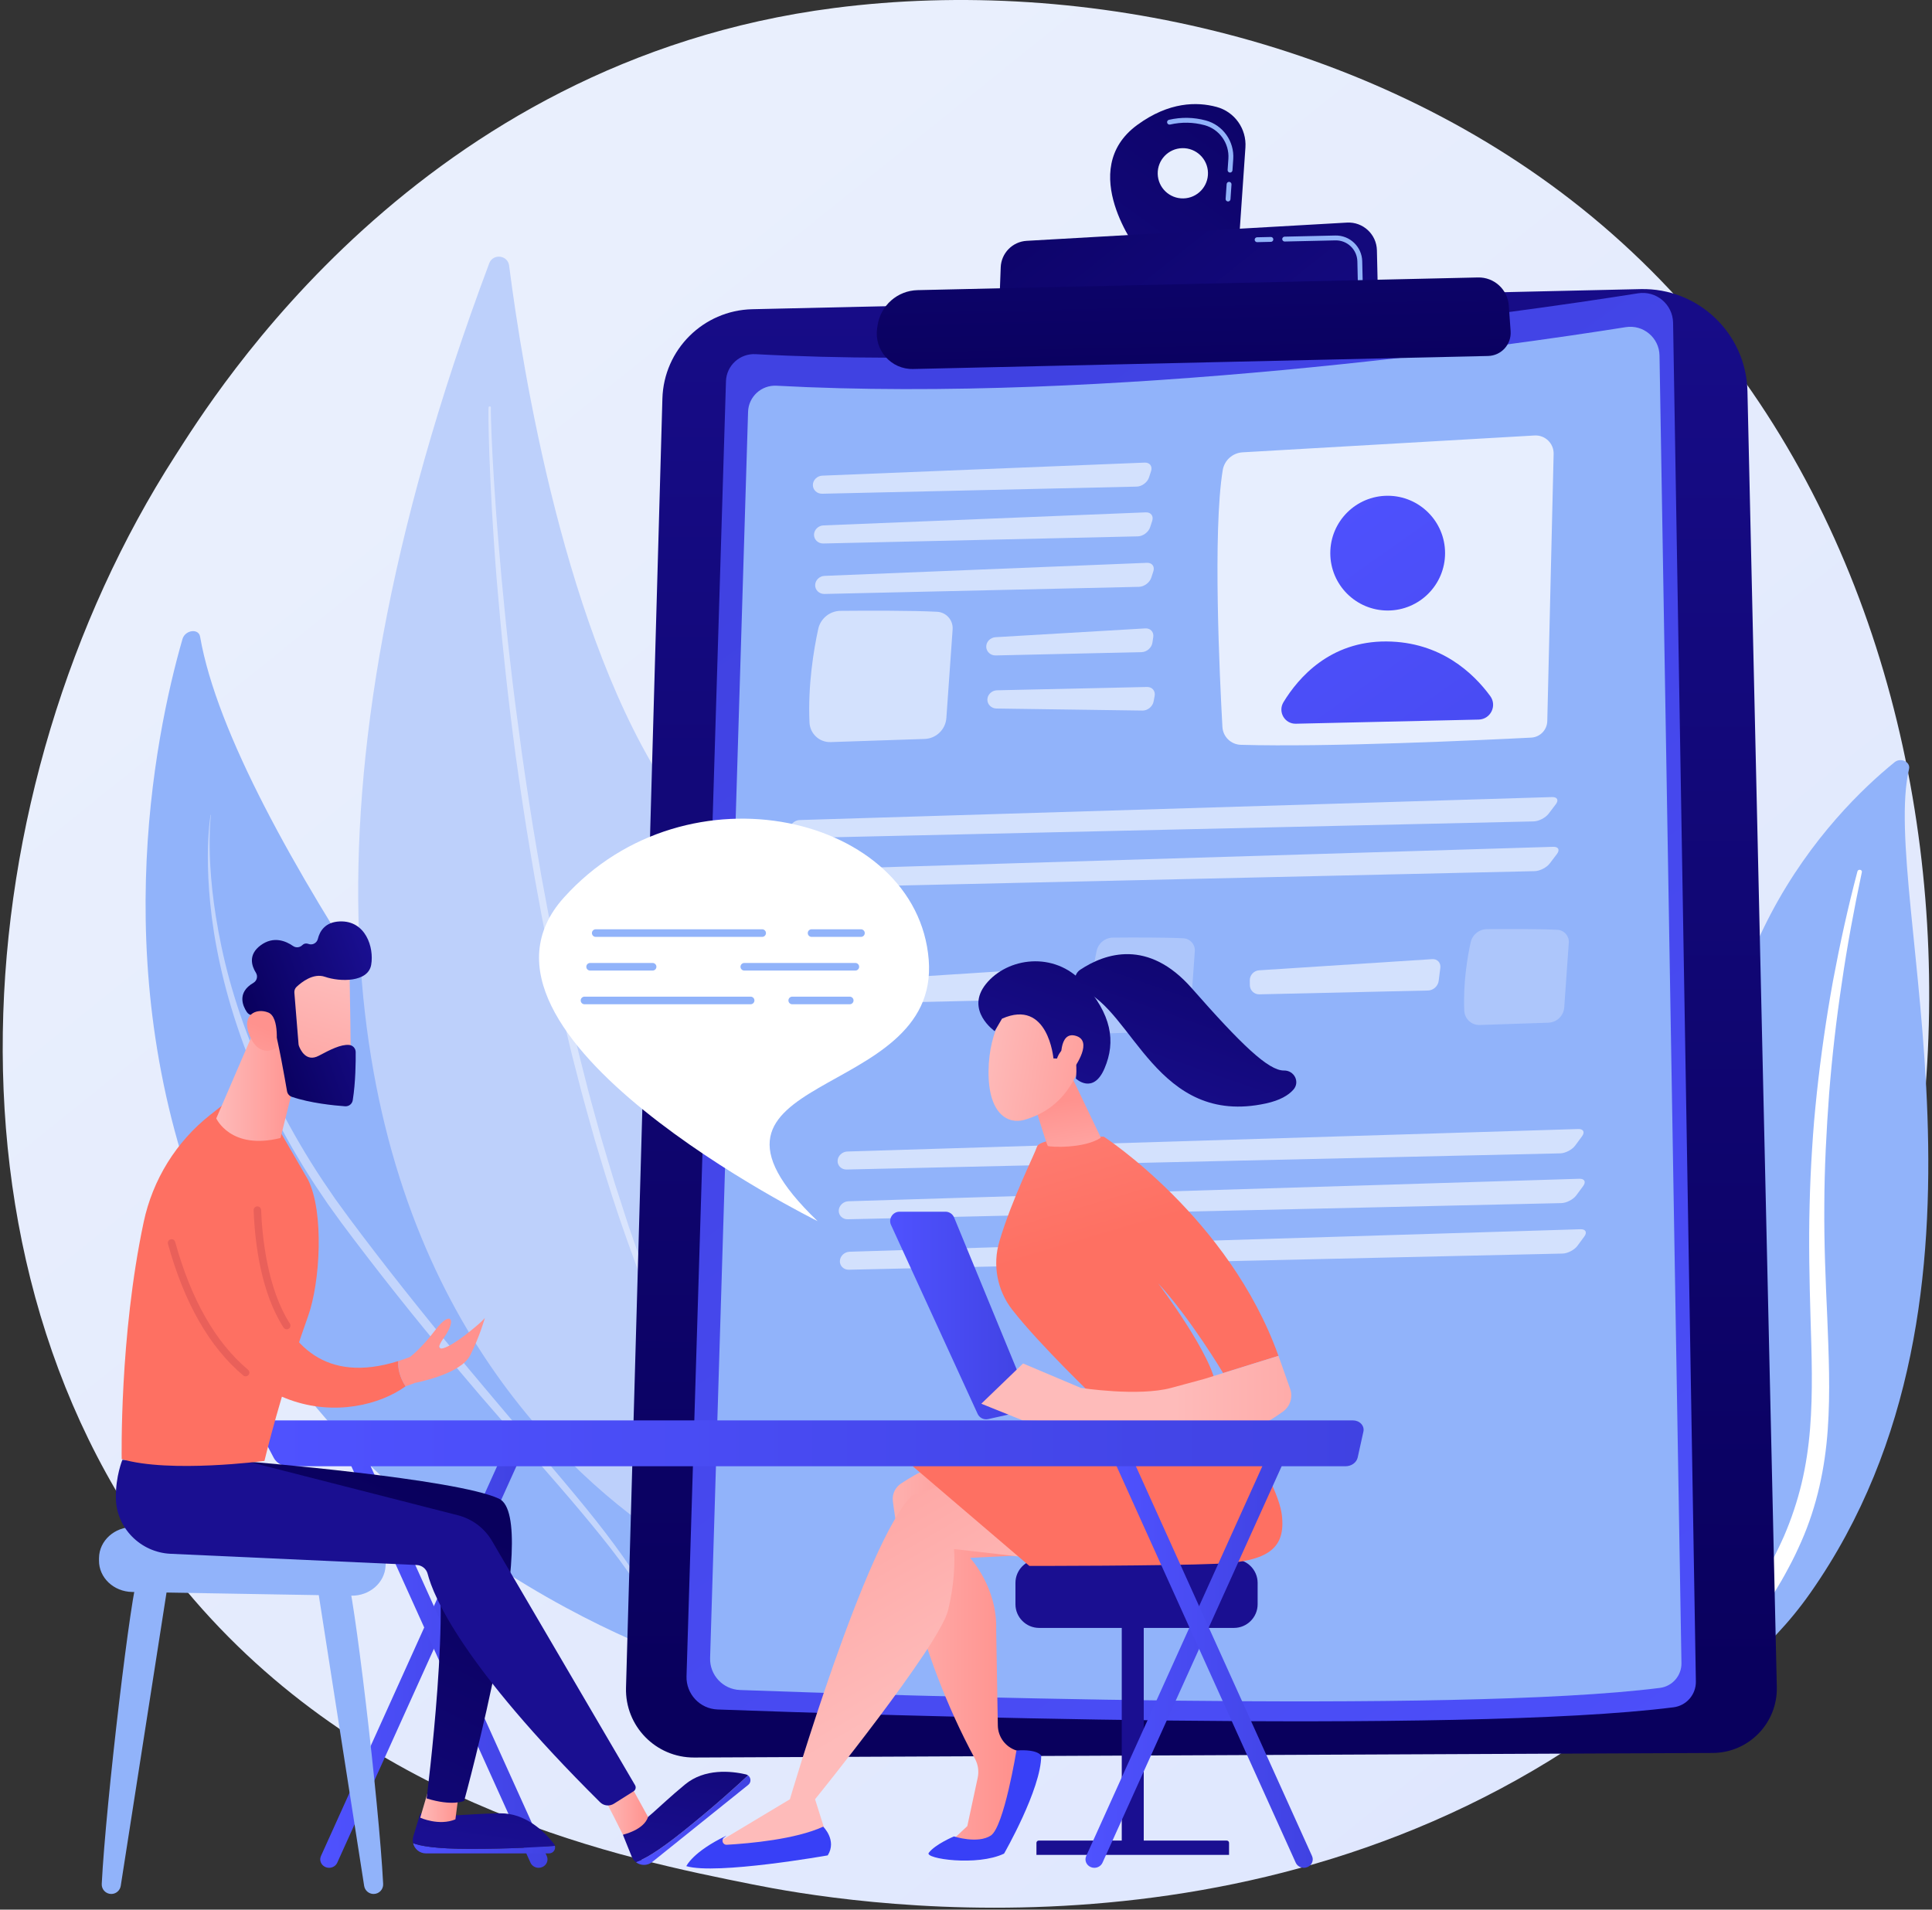 <svg width="351" height="347" viewBox="0 0 351 347" fill="none" xmlns="http://www.w3.org/2000/svg">
<rect x="0" y="0" width="351" height="347" fill="#333333" stroke="none"/>
<path d="M309.923 297.893C302.736 305.352 295.935 310.163 290.562 313.963C227.407 358.636 152.677 345.614 136.795 342.434C113.342 337.738 68.008 328.661 35.232 290.663C-14.355 233.176 -6.634 142.607 31.829 82.821C38.865 71.885 76.028 11.188 151.563 1.454C197.276 -4.437 250.562 7.444 289.151 39.316C370.152 106.217 364.385 241.369 309.923 297.893Z" fill="url(#paint0_linear_4386_46600)"/>
<path d="M346.828 139.739C347.131 138.452 345.32 137.597 344.211 138.496C332.953 147.625 305.901 174.965 312.643 222.742C321.102 282.686 306.641 304.559 288.641 317.901C288.641 317.901 313.361 311.627 328.914 289.432C367.099 234.939 341.452 162.625 346.828 139.739Z" fill="#91B3FA"/>
<path d="M338.259 158.462C336.85 165.135 335.595 171.829 334.625 178.553C333.614 185.271 332.84 192.012 332.31 198.765C331.809 205.519 331.456 212.28 331.436 219.044C331.381 225.807 331.662 232.565 331.972 239.35C332.238 246.131 332.55 252.962 332.054 259.841C331.565 266.706 330.12 273.631 327.253 280.123C326.536 281.741 325.782 283.354 324.926 284.912C324.103 286.485 323.199 288.027 322.263 289.554C320.373 292.601 318.246 295.545 315.876 298.34C311.119 303.919 305.381 308.868 299.06 313.056C298.395 313.497 297.442 313.389 296.931 312.814C296.43 312.25 296.542 311.446 297.176 311L297.18 310.997C298.684 309.941 300.172 308.871 301.6 307.747C302.325 307.195 303.019 306.617 303.726 306.05C304.407 305.46 305.115 304.893 305.774 304.286C308.458 301.897 310.945 299.348 313.201 296.654C317.739 291.289 321.371 285.311 324.123 279.113C325.459 276 326.527 272.807 327.307 269.555C328.084 266.301 328.572 262.991 328.843 259.655C329.384 252.978 329.139 246.215 328.93 239.432C328.731 232.647 328.585 225.828 328.764 219.014C328.843 215.607 328.992 212.202 329.213 208.801C329.311 207.1 329.448 205.401 329.582 203.702C329.734 202.004 329.897 200.307 330.076 198.612C330.807 191.831 331.777 185.073 332.993 178.351C334.246 171.633 335.706 164.947 337.461 158.321C337.511 158.131 337.73 158.013 337.949 158.056C338.162 158.098 338.297 158.278 338.259 158.462Z" fill="white"/>
<path d="M127.434 302.905C127.434 302.905 134.71 274.358 113.041 244.064C92.936 215.957 42.445 150.741 36.351 115.684C36.081 114.131 33.627 114.468 33.15 116.127C28.033 133.928 18.829 178.72 38.332 224.628C63.483 283.828 127.434 302.905 127.434 302.905Z" fill="#91B3FA"/>
<path opacity="0.45" d="M38.312 148.085C38.312 148.085 38.224 148.761 38.159 150.037C38.094 151.313 38.055 153.187 38.127 155.568C38.207 157.948 38.419 160.836 38.862 164.121C39.313 167.403 39.961 171.088 40.921 175.049C41.879 179.009 43.167 183.238 44.8 187.608C46.444 191.973 48.395 196.496 50.719 201.022C53.043 205.546 55.688 210.097 58.641 214.549C59.394 215.652 60.15 216.76 60.908 217.87C61.699 218.958 62.493 220.049 63.288 221.142C64.901 223.314 66.556 225.498 68.213 227.651C71.53 231.973 74.926 236.238 78.299 240.409C81.674 244.58 85.05 248.642 88.35 252.547C94.919 260.382 101.191 267.588 106.376 273.943C108.97 277.119 111.248 280.118 113.177 282.843C115.105 285.569 116.657 288.041 117.812 290.148C118.97 292.253 119.721 293.99 120.206 295.181C120.446 295.778 120.602 296.248 120.72 296.558C120.834 296.87 120.893 297.031 120.893 297.031C120.933 297.142 120.877 297.264 120.766 297.304C120.658 297.344 120.539 297.29 120.496 297.184L120.492 297.175C120.492 297.175 120.429 297.017 120.305 296.713C120.178 296.41 120.01 295.952 119.753 295.371C119.239 294.208 118.425 292.528 117.232 290.476C116.04 288.423 114.445 286.015 112.467 283.357C110.496 280.694 108.129 277.794 105.51 274.659C100.257 268.399 93.879 261.288 87.196 253.528C83.867 249.637 80.458 245.588 77.049 241.427C73.638 237.267 70.25 232.98 66.912 228.649C65.24 226.478 63.597 224.313 61.968 222.122C61.169 221.013 60.373 219.907 59.578 218.803C58.817 217.676 58.059 216.552 57.304 215.432C54.345 210.912 51.678 206.301 49.398 201.687C47.113 197.077 45.163 192.49 43.62 188.034C42.067 183.582 40.86 179.284 39.982 175.267C39.099 171.25 38.52 167.521 38.199 164.198C37.867 160.876 37.755 157.967 37.758 155.573C37.759 153.179 37.895 151.301 38.017 150.026C38.142 148.751 38.26 148.077 38.26 148.077C38.262 148.062 38.276 148.053 38.29 148.055C38.304 148.058 38.313 148.071 38.312 148.085Z" fill="white"/>
<path d="M88.879 47.852C89.564 46.026 92.248 46.331 92.496 48.266C94.89 66.975 102.705 115.834 121.664 143.943C152.534 189.711 167.383 258.834 138.805 289.294C138.805 289.294 14.293 246.897 88.879 47.852Z" fill="#BDD0FB"/>
<path opacity="0.43" d="M89.184 74.079C89.184 74.079 89.18 74.273 89.173 74.651C89.182 75.026 89.182 75.567 89.207 76.302C89.242 77.764 89.334 79.909 89.468 82.638C89.616 85.367 89.805 88.679 90.086 92.475C90.347 96.272 90.731 100.549 91.133 105.215C91.573 109.878 92.062 114.929 92.69 120.258C93.285 125.592 94.037 131.201 94.828 137C95.66 142.794 96.55 148.777 97.601 154.832C97.862 156.346 98.124 157.866 98.387 159.39C98.67 160.911 98.955 162.436 99.24 163.964C99.789 167.024 100.433 170.078 101.047 173.138C101.656 176.199 102.372 179.237 103.013 182.279C103.708 185.308 104.412 188.323 105.127 191.31C105.504 192.799 105.88 194.282 106.254 195.757C106.634 197.231 106.985 198.704 107.398 200.152C107.798 201.603 108.195 203.045 108.589 204.477C108.786 205.193 108.982 205.907 109.178 206.618C109.387 207.324 109.596 208.028 109.804 208.729C110.223 210.13 110.638 211.52 111.049 212.896C111.256 213.584 111.462 214.268 111.667 214.949C111.887 215.626 112.105 216.299 112.322 216.968C112.755 218.307 113.182 219.632 113.604 220.941C113.817 221.595 114.018 222.249 114.236 222.892C114.46 223.533 114.682 224.17 114.903 224.803C115.345 226.068 115.781 227.316 116.21 228.545C116.425 229.16 116.638 229.77 116.85 230.376C117.076 230.975 117.301 231.57 117.525 232.159C118.433 234.512 119.266 236.803 120.146 238.971C121.045 241.131 121.906 243.201 122.725 245.169C123.571 247.126 124.426 248.959 125.202 250.695C125.595 251.561 125.975 252.399 126.342 253.208C126.737 254.003 127.117 254.77 127.483 255.507C128.214 256.981 128.886 258.334 129.492 259.557C129.786 260.174 130.105 260.736 130.395 261.27C130.686 261.804 130.959 262.304 131.212 262.77C131.718 263.702 132.149 264.495 132.498 265.137C133.196 266.423 133.569 267.109 133.569 267.109L133.573 267.117C133.629 267.22 133.591 267.349 133.487 267.405C133.386 267.46 133.259 267.424 133.202 267.324C133.202 267.324 132.813 266.646 132.084 265.373C131.719 264.737 131.269 263.952 130.74 263.03C130.477 262.568 130.193 262.072 129.89 261.542C129.59 261.012 129.26 260.454 128.955 259.841C128.326 258.625 127.628 257.279 126.87 255.813C126.491 255.08 126.096 254.317 125.686 253.526C125.304 252.721 124.908 251.887 124.499 251.026C123.694 249.297 122.797 247.475 121.924 245.521C121.081 243.554 120.195 241.486 119.271 239.328C118.365 237.162 117.505 234.872 116.569 232.521C116.339 231.931 116.107 231.337 115.872 230.737C115.654 230.132 115.434 229.523 115.212 228.908C114.768 227.679 114.318 226.431 113.861 225.166C112.052 220.099 110.316 214.696 108.647 209.07C108.436 208.367 108.225 207.662 108.011 206.954C107.813 206.241 107.613 205.526 107.413 204.809C107.013 203.374 106.61 201.928 106.204 200.474C105.785 199.023 105.427 197.547 105.042 196.07C104.661 194.592 104.278 193.106 103.895 191.614C103.167 188.622 102.451 185.6 101.744 182.565C101.413 181.042 101.082 179.516 100.75 177.989C100.42 176.461 100.083 174.933 99.788 173.397C99.182 170.327 98.546 167.264 98.004 164.195C97.723 162.662 97.442 161.133 97.163 159.608C96.904 158.079 96.647 156.555 96.389 155.037C95.353 148.966 94.481 142.969 93.664 137.161C92.9 131.347 92.214 125.719 91.66 120.373C91.079 115.029 90.635 109.966 90.237 105.293C89.488 95.941 89.107 88.131 88.906 82.663C88.815 79.928 88.757 77.779 88.746 76.311C88.732 75.583 88.742 75.001 88.74 74.619C88.753 74.24 88.76 74.044 88.76 74.044C88.764 73.927 88.862 73.835 88.98 73.84C89.095 73.843 89.186 73.94 89.184 74.055L89.184 74.079Z" fill="white"/>
<path d="M298.065 52.532L136.681 56.188C127.778 56.39 120.594 63.534 120.343 72.436L113.732 306.681C113.535 313.648 119.145 319.393 126.114 319.362L311.156 318.533C317.704 318.503 322.955 313.108 322.807 306.561L317.471 71.079C317.234 60.598 308.545 52.294 298.065 52.532Z" fill="url(#paint1_linear_4386_46600)"/>
<path d="M297.584 53.298C275.613 56.786 200.038 67.746 137.272 64.356C134.409 64.201 131.979 66.422 131.892 69.288L124.725 304.589C124.627 307.816 127.15 310.516 130.376 310.633C156.764 311.596 265.429 315.165 304.047 310.234C306.398 309.934 308.141 307.91 308.101 305.541L303.961 58.654C303.904 55.3 300.896 52.772 297.584 53.298Z" fill="url(#paint2_linear_4386_46600)"/>
<path d="M295.36 59.448C274.216 62.804 201.487 73.352 141.084 70.089C138.33 69.94 135.991 72.078 135.907 74.835L129.01 301.276C128.916 304.381 131.344 306.98 134.448 307.093C159.843 308.019 264.415 311.454 301.58 306.708C303.842 306.42 305.519 304.472 305.481 302.192L301.496 64.602C301.442 61.375 298.548 58.942 295.36 59.448Z" fill="#91B3FA"/>
<path opacity="0.78" d="M282.259 82.484L281.106 131.024C281.067 132.638 279.793 133.95 278.181 134.032C269.206 134.489 241.239 135.805 225.421 135.34C223.632 135.287 222.185 133.873 222.085 132.086C221.578 122.999 220.319 96.547 222.14 85.436C222.435 83.641 223.941 82.297 225.757 82.192L278.793 79.133C280.706 79.023 282.305 80.569 282.259 82.484Z" fill="white"/>
<path d="M252.11 110.938C257.868 110.938 262.536 106.27 262.536 100.512C262.536 94.754 257.868 90.086 252.11 90.086C246.352 90.086 241.684 94.754 241.684 100.512C241.684 106.27 246.352 110.938 252.11 110.938Z" fill="url(#paint3_linear_4386_46600)"/>
<path d="M268.635 130.757L235.427 131.509C233.391 131.555 232.12 129.335 233.178 127.594C235.899 123.117 241.653 116.499 251.881 116.56C261.738 116.619 267.709 122.344 270.739 126.478C272.026 128.232 270.81 130.707 268.635 130.757Z" fill="url(#paint4_linear_4386_46600)"/>
<g opacity="0.6">
<path d="M149.369 89.718C148.434 89.739 147.674 89.024 147.68 88.129C147.686 87.234 148.455 86.47 149.39 86.432L207.952 84.061C208.887 84.023 209.413 84.72 209.123 85.609L208.744 86.768C208.453 87.657 207.45 88.402 206.515 88.423L149.369 89.718Z" fill="white"/>
</g>
<g opacity="0.6">
<path d="M208.159 93.101C209.094 93.063 209.62 93.759 209.33 94.648L208.951 95.808C208.66 96.697 207.657 97.442 206.722 97.463L149.576 98.758C148.641 98.779 147.881 98.064 147.887 97.169C147.893 96.273 148.662 95.51 149.597 95.472L208.159 93.101Z" fill="white"/>
</g>
<g opacity="0.6">
<path d="M208.366 102.271C209.301 102.234 209.827 102.93 209.537 103.819L209.158 104.979C208.867 105.868 207.864 106.613 206.929 106.634L149.783 107.929C148.848 107.95 148.088 107.235 148.094 106.339C148.1 105.444 148.869 104.681 149.804 104.643L208.366 102.271Z" fill="white"/>
</g>
<path opacity="0.6" d="M170.256 111.167C165.759 110.925 157.349 110.956 152.72 110.996C150.758 111.013 149.068 112.381 148.652 114.297C147.843 118.02 146.756 124.477 147.066 131.285C147.158 133.324 148.866 134.915 150.906 134.847L167.979 134.276C170.079 134.206 171.786 132.561 171.934 130.465L173.071 114.366C173.189 112.701 171.923 111.257 170.256 111.167Z" fill="white"/>
<g opacity="0.6">
<path d="M180.89 119.101C179.954 119.123 179.183 118.408 179.176 117.513C179.169 116.618 179.926 115.841 180.86 115.786L208.077 114.187C209.01 114.132 209.66 114.844 209.521 115.769L209.368 116.78C209.229 117.705 208.349 118.479 207.414 118.5L180.89 119.101Z" fill="white"/>
</g>
<g opacity="0.6">
<path d="M208.387 124.831C209.322 124.81 209.945 125.545 209.772 126.465L209.583 127.47C209.409 128.389 208.502 129.131 207.567 129.118L181.038 128.748C180.103 128.735 179.358 127.993 179.383 127.098C179.409 126.203 180.195 125.454 181.13 125.434L208.387 124.831Z" fill="white"/>
</g>
<g opacity="0.6">
<path d="M145.131 152.283C144.196 152.304 143.463 151.588 143.501 150.692C143.54 149.796 144.337 149.04 145.272 149.011L281.987 144.835C282.922 144.807 283.224 145.393 282.658 146.138L281.345 147.866C280.779 148.611 279.55 149.237 278.615 149.259L145.131 152.283Z" fill="white"/>
</g>
<g opacity="0.6">
<path d="M282.19 153.875C283.125 153.846 283.427 154.432 282.861 155.177L281.548 156.905C280.982 157.65 279.754 158.276 278.818 158.298L145.334 161.322C144.399 161.343 143.666 160.627 143.705 159.731C143.743 158.835 144.54 158.079 145.475 158.05L282.19 153.875Z" fill="white"/>
</g>
<path opacity="0.25" d="M282.96 168.959C279.676 168.782 273.534 168.805 270.153 168.834C268.721 168.846 267.487 169.845 267.182 171.245C266.591 173.964 265.798 178.68 266.024 183.652C266.092 185.141 267.339 186.302 268.829 186.253L281.297 185.836C282.831 185.785 284.078 184.583 284.186 183.053L285.016 171.295C285.102 170.079 284.178 169.025 282.96 168.959Z" fill="white"/>
<g opacity="0.6">
<path d="M260.193 174.287C261.127 174.227 261.794 174.937 261.676 175.865L261.371 178.261C261.253 179.189 260.392 179.966 259.456 179.987L228.786 180.682C227.85 180.703 227.077 179.955 227.068 179.019L227.059 178.126C227.049 177.191 227.805 176.376 228.739 176.316L260.193 174.287Z" fill="white"/>
</g>
<path opacity="0.25" d="M215.015 170.499C211.731 170.322 205.589 170.344 202.208 170.374C200.775 170.386 199.541 171.384 199.237 172.784C198.646 175.503 197.853 180.219 198.078 185.191C198.146 186.68 199.394 187.842 200.883 187.792L213.352 187.375C214.885 187.324 216.132 186.123 216.24 184.592L217.071 172.835C217.157 171.619 216.233 170.564 215.015 170.499Z" fill="white"/>
<g opacity="0.6">
<path d="M192.252 175.827C193.185 175.767 193.852 176.477 193.734 177.405L193.43 179.801C193.312 180.729 192.45 181.505 191.515 181.526L160.844 182.221C159.909 182.242 159.136 181.494 159.126 180.559L159.117 179.666C159.108 178.731 159.864 177.916 160.797 177.856L192.252 175.827Z" fill="white"/>
</g>
<g opacity="0.6">
<path d="M153.806 212.515C152.871 212.536 152.136 211.821 152.173 210.925C152.21 210.029 153.006 209.272 153.941 209.243L286.732 205.157C287.667 205.129 287.978 205.721 287.422 206.473L286.168 208.171C285.613 208.923 284.393 209.557 283.458 209.578L153.806 212.515Z" fill="white"/>
</g>
<g opacity="0.6">
<path d="M286.939 214.196C287.874 214.168 288.185 214.76 287.629 215.512L286.376 217.21C285.82 217.962 284.6 218.596 283.665 218.617L154.013 221.554C153.078 221.575 152.343 220.86 152.38 219.964C152.417 219.068 153.213 218.311 154.148 218.283L286.939 214.196Z" fill="white"/>
</g>
<g opacity="0.6">
<path d="M287.146 223.367C288.081 223.338 288.392 223.931 287.836 224.683L286.583 226.381C286.027 227.133 284.807 227.767 283.872 227.788L154.22 230.725C153.285 230.746 152.55 230.031 152.587 229.135C152.624 228.239 153.42 227.482 154.355 227.454L287.146 223.367Z" fill="white"/>
</g>
<path d="M206.831 45.674L225.105 43.634L226.264 26.803C226.497 23.417 224.316 20.322 221.039 19.435C217.447 18.463 212.377 18.498 206.639 22.685C195.387 30.898 206.831 45.674 206.831 45.674ZM210.329 31.591C210.272 29.069 212.27 26.979 214.792 26.922C217.313 26.864 219.404 28.862 219.461 31.384C219.518 33.906 217.52 35.996 214.999 36.053C212.477 36.11 210.386 34.112 210.329 31.591Z" fill="url(#paint5_linear_4386_46600)"/>
<path d="M223.078 36.61C222.835 36.593 222.651 36.382 222.668 36.139L222.853 33.458C222.869 33.214 223.075 33.03 223.324 33.047C223.567 33.064 223.751 33.275 223.734 33.519L223.55 36.199C223.534 36.429 223.345 36.605 223.119 36.611C223.106 36.611 223.092 36.611 223.078 36.61ZM223.44 31.357C223.197 31.34 223.013 31.129 223.03 30.886L223.17 28.851C223.363 26.044 221.543 23.477 218.842 22.746C216.784 22.189 214.674 22.151 212.572 22.631C212.332 22.684 212.097 22.536 212.042 22.299C211.988 22.061 212.137 21.823 212.375 21.769C214.619 21.256 216.873 21.297 219.073 21.892C222.18 22.733 224.273 25.685 224.051 28.911L223.911 30.946C223.895 31.176 223.707 31.353 223.481 31.358C223.467 31.358 223.454 31.358 223.44 31.357Z" fill="#91B3FA"/>
<path d="M250.344 53.922L250.152 45.478C250.086 42.562 247.617 40.283 244.706 40.448L186.531 43.762C183.949 43.909 181.903 45.996 181.807 48.58L181.504 56.705L250.344 53.922Z" fill="url(#paint6_linear_4386_46600)"/>
<path d="M228.397 44.002L230.901 43.945C231.145 43.939 231.338 43.737 231.333 43.493C231.327 43.249 231.125 43.056 230.881 43.061L228.377 43.118C228.133 43.123 227.94 43.325 227.945 43.57C227.951 43.814 228.153 44.007 228.397 44.002Z" fill="#91B3FA"/>
<path d="M247.131 51.342C247.375 51.336 247.568 51.134 247.563 50.89L247.485 47.474C247.426 44.834 245.23 42.736 242.59 42.796L233.385 43.004C233.141 43.01 232.948 43.212 232.953 43.456C232.959 43.7 233.161 43.894 233.405 43.888L242.61 43.679C244.762 43.631 246.553 45.342 246.602 47.494L246.679 50.91C246.685 51.154 246.887 51.347 247.131 51.342Z" fill="#91B3FA"/>
<path d="M268.516 50.418L166.706 52.722C163.046 52.805 159.976 55.511 159.433 59.132L159.358 59.631C158.763 63.598 161.887 67.143 165.897 67.052L270.348 64.685C272.747 64.631 274.614 62.581 274.445 60.187L274.114 55.517C273.907 52.596 271.443 50.352 268.516 50.418Z" fill="url(#paint7_linear_4386_46600)"/>
<path d="M186.909 254.184L173.342 221.234C173.079 220.597 172.458 220.181 171.769 220.181H163.425C162.186 220.181 161.363 221.464 161.879 222.59L177.611 256.913C177.945 257.642 178.743 258.039 179.526 257.865L185.706 256.491C186.736 256.262 187.311 255.16 186.909 254.184Z" fill="url(#paint8_linear_4386_46600)"/>
<path d="M207.792 293.013H203.797V336.221H207.792V293.013Z" fill="url(#paint9_linear_4386_46600)"/>
<path d="M223.291 337.055H188.297V334.871C188.297 334.641 188.484 334.454 188.714 334.454H222.874C223.105 334.454 223.292 334.641 223.292 334.871L223.291 337.055Z" fill="url(#paint10_linear_4386_46600)"/>
<path d="M228.483 291.513C228.483 293.876 226.55 295.81 224.187 295.81H188.781C186.418 295.81 184.484 293.876 184.484 291.513V287.628C184.484 285.265 186.418 283.331 188.781 283.331H224.187C226.55 283.331 228.483 285.265 228.483 287.628V291.513Z" fill="url(#paint11_linear_4386_46600)"/>
<path d="M176.294 264.203C176.294 264.203 170.357 265.123 163.682 269.585C162.631 270.288 162.055 271.512 162.213 272.766C163.013 279.097 166.299 299.59 177.136 319.605C177.708 320.66 177.872 321.889 177.62 323.062L175.737 331.824L172.245 335.098H181.239L187.227 318.893L184.666 318.084C182.681 317.456 181.319 315.63 181.283 313.548L180.983 296.165C181.239 288.42 176.234 283.077 176.234 283.077L190.597 282.378L176.294 264.203Z" fill="url(#paint12_linear_4386_46600)"/>
<path d="M168.733 336.679C167.914 337.751 177.548 339.165 182.416 336.821C182.416 336.821 189.163 325.081 189.163 319.037C189.163 319.037 188.627 317.804 184.665 318.084C184.665 318.084 182.4 331.984 180.008 333.541C177.615 335.098 173.315 333.699 173.315 333.699C173.315 333.699 169.941 335.097 168.733 336.679Z" fill="url(#paint13_linear_4386_46600)"/>
<path d="M188.777 283.332C188.701 283.199 173.314 281.482 173.314 281.482C173.314 281.482 173.817 286.16 172.243 292.601C170.669 299.041 148.077 326.945 148.077 326.945L150.446 334.454C143.122 337.006 135.917 337.414 128.828 335.755L143.509 326.945C143.509 326.945 157.248 280.124 165.664 271.771L181.088 266.435L188.777 283.332Z" fill="url(#paint14_linear_4386_46600)"/>
<path d="M223.287 256.088C223.287 256.088 232.153 269.274 232.88 275.289C233.608 281.304 230.452 283.748 221.15 284.151C211.848 284.554 187.015 284.548 187.015 284.548L165.82 266.434C165.82 266.434 181.266 260.923 185.282 259.364C189.297 257.806 223.287 256.088 223.287 256.088Z" fill="url(#paint15_linear_4386_46600)"/>
<path d="M149.552 331.925C149.552 331.925 152.102 334.395 150.38 337.143C150.38 337.143 130.177 340.724 124.691 339.1C124.691 339.1 125.83 336.5 132.007 333.541L131.551 333.891C130.975 334.334 131.313 335.256 132.039 335.214C136.109 334.982 144.532 334.237 149.552 331.925Z" fill="url(#paint16_linear_4386_46600)"/>
<path d="M199.311 254.342C199.311 254.342 188.988 244.512 183.906 238.001C181.159 234.481 180.296 229.848 181.566 225.568C183.886 217.751 188.01 209.656 188.386 208.395C188.962 206.464 200.538 206.544 200.538 206.544C200.538 206.544 223.316 221.328 232.266 246.37L222.215 249.499C222.215 249.499 216.267 239.521 210.391 233.177C210.391 233.177 220.559 246.61 220.918 252.109L199.311 254.342Z" fill="url(#paint17_linear_4386_46600)"/>
<path d="M186.988 197.601C187.109 198.003 190.13 208.019 190.367 208.227C190.603 208.434 196.993 208.778 200 206.723L194.898 196.042L186.988 197.601Z" fill="url(#paint18_linear_4386_46600)"/>
<path d="M183.252 182.908C183.252 182.908 179.669 186.823 179.595 194.632C179.52 202.44 183.138 204.369 186.159 203.475C189.18 202.582 193.39 200.574 195.969 194.369C198.549 188.163 188.008 178.032 183.252 182.908Z" fill="url(#paint19_linear_4386_46600)"/>
<path d="M191.384 192.324C191.384 192.324 190.425 181.39 182.045 185.102L180.713 187.371C180.713 187.371 175.267 183.565 179.142 178.777C183.017 173.988 191.517 172.767 196.754 178.545C201.99 184.323 202.743 189.261 200.675 194.124C198.608 198.987 195.462 195.992 195.462 195.992C195.462 195.992 196.008 192.081 194.478 190.824C192.948 189.567 192.028 192.353 192.028 192.353L191.384 192.324Z" fill="url(#paint20_linear_4386_46600)"/>
<path d="M192.799 192.941C192.799 192.941 192.273 187.324 195.419 188.213C198.565 189.103 195.632 193.527 194.406 195.087L192.799 192.941Z" fill="url(#paint21_linear_4386_46600)"/>
<path d="M178.281 255.072L185.866 247.761L196.359 252.194C196.359 252.194 206.804 253.812 212.782 252.194C218.76 250.576 218.76 250.576 218.76 250.576L232.268 246.37L234.39 252.366C234.929 253.888 234.387 255.579 233.071 256.514C231.902 257.344 230.532 258.257 229.659 258.639C227.88 259.417 185.806 258.101 185.806 258.101L178.281 255.072Z" fill="url(#paint22_linear_4386_46600)"/>
<path d="M196.585 179.904C195.012 179.301 194.86 177.134 196.264 176.203C200.797 173.201 208.599 170.561 216.523 179.579C225.449 189.737 230.444 194.571 233.271 194.524C235.128 194.494 236.212 196.593 234.99 197.991C234.086 199.025 232.539 199.954 229.971 200.511C210.161 204.811 205.812 183.438 196.585 179.904Z" fill="url(#paint23_linear_4386_46600)"/>
<path d="M59.791 339.402C59.578 339.402 59.362 339.361 59.155 339.277C58.337 338.942 57.96 338.039 58.311 337.261L92.104 262.459C92.456 261.681 93.403 261.321 94.221 261.656C95.039 261.991 95.416 262.893 95.065 263.671L61.272 338.473C61.009 339.054 60.415 339.402 59.791 339.402Z" fill="url(#paint24_linear_4386_46600)"/>
<path d="M97.859 339.402C97.234 339.402 96.64 339.054 96.378 338.473L62.585 263.671C62.233 262.893 62.611 261.99 63.428 261.656C64.245 261.321 65.193 261.68 65.545 262.459L99.338 337.261C99.69 338.039 99.312 338.942 98.495 339.277C98.287 339.361 98.071 339.402 97.859 339.402Z" fill="url(#paint25_linear_4386_46600)"/>
<path d="M198.818 339.402C198.606 339.402 198.39 339.361 198.182 339.277C197.365 338.942 196.987 338.039 197.339 337.261L231.132 262.459C231.483 261.681 232.43 261.321 233.249 261.656C234.066 261.991 234.444 262.893 234.092 263.671L200.299 338.473C200.037 339.054 199.443 339.402 198.818 339.402Z" fill="url(#paint26_linear_4386_46600)"/>
<path d="M236.886 339.402C236.262 339.402 235.667 339.054 235.405 338.473L201.612 263.671C201.26 262.893 201.638 261.99 202.455 261.656C203.272 261.321 204.22 261.68 204.572 262.459L238.366 337.261C238.717 338.039 238.34 338.942 237.522 339.277C237.315 339.361 237.099 339.402 236.886 339.402Z" fill="url(#paint27_linear_4386_46600)"/>
<path d="M247.701 260.126C247.811 259.627 247.661 259.111 247.293 258.719C246.924 258.328 246.376 258.101 245.796 258.101H49.643C48.881 258.101 48.172 258.441 47.762 259.004C47.352 259.567 47.297 260.274 47.616 260.881L49.742 264.918C50.228 265.842 51.283 266.434 52.444 266.434H244.45C245.53 266.434 246.458 265.762 246.663 264.832L247.701 260.126Z" fill="url(#paint28_linear_4386_46600)"/>
<path d="M25.115 286.217C23.93 287.97 19.22 327.673 18.483 342.336C18.433 343.328 19.226 344.155 20.219 344.155C21.075 344.155 21.804 343.531 21.936 342.685L30.55 287.48L25.115 286.217Z" fill="#91B3FA"/>
<path d="M62.979 286.217C64.164 287.97 68.874 327.673 69.611 342.336C69.66 343.328 68.867 344.155 67.874 344.155C67.018 344.155 66.29 343.531 66.158 342.685L57.543 287.48L62.979 286.217Z" fill="#91B3FA"/>
<path d="M17.989 283.118L17.985 283.551C17.956 286.666 20.64 289.221 23.999 289.278L63.818 289.955C67.13 290.011 69.89 287.618 70.051 284.552L70.072 284.156C70.239 280.958 67.523 278.263 64.07 278.201L24.234 277.487C20.825 277.426 18.017 279.957 17.989 283.118Z" fill="#91B3FA"/>
<path d="M85.424 335.962C79.1 335.962 76.302 335.419 75.051 334.924C75.294 335.963 76.219 336.783 77.388 336.783H99.761C100.514 336.783 100.99 336.062 100.81 335.409C98.259 335.614 92.843 335.962 85.424 335.962Z" fill="url(#paint29_linear_4386_46600)"/>
<path d="M100.811 335.409C100.775 335.277 100.721 335.147 100.628 335.028C98.924 332.852 95.5 329.435 90.843 329.5C84.021 329.597 81.642 330.337 76.341 329.542L75.09 333.688C74.963 334.11 74.96 334.532 75.052 334.924C76.303 335.419 79.102 335.962 85.426 335.962C92.844 335.962 98.261 335.614 100.811 335.409Z" fill="url(#paint30_linear_4386_46600)"/>
<path d="M77.879 325.075L76.344 330.296C76.344 330.296 79.745 331.844 82.736 330.601L83.324 326.078L77.879 325.075Z" fill="url(#paint31_linear_4386_46600)"/>
<path d="M124.249 332.673C119.319 336.634 116.799 337.966 115.516 338.366C116.353 339.019 117.585 339.076 118.496 338.344L135.937 324.331C136.524 323.859 136.445 323.001 135.898 322.607C134.037 324.364 130.032 328.027 124.249 332.673Z" fill="url(#paint32_linear_4386_46600)"/>
<path d="M135.897 322.607C135.786 322.528 135.664 322.461 135.517 322.427C132.832 321.806 128.033 321.299 124.443 324.267C119.185 328.615 117.792 330.679 113.164 333.383L114.773 337.383C114.938 337.79 115.199 338.119 115.515 338.366C116.798 337.966 119.318 336.634 124.248 332.673C130.031 328.026 134.037 324.364 135.897 322.607Z" fill="url(#paint33_linear_4386_46600)"/>
<path d="M45.035 265.586C45.035 265.586 82.898 268.678 90.665 272.334C98.433 275.991 84.327 327.238 84.327 327.238C84.327 327.238 82.212 328.256 77.507 326.793C77.507 326.793 82.332 288.975 78.742 280.774L37.746 274.069L45.035 265.586Z" fill="url(#paint34_linear_4386_46600)"/>
<path d="M109.402 326.184C109.754 326.505 113.164 333.383 113.164 333.383C113.164 333.383 116.961 332.561 117.735 330.159L114.319 323.951L109.402 326.184Z" fill="url(#paint35_linear_4386_46600)"/>
<path d="M22.232 265.27C22.232 265.27 20.998 268.238 21.048 272.184C21.118 277.64 25.505 282.068 30.955 282.34L75.715 284.381C76.66 284.424 77.46 285.078 77.697 285.995C78.748 290.063 83.89 302.557 109.021 327.486C109.689 328.15 110.731 328.263 111.527 327.76L115.105 325.5C115.48 325.263 115.6 324.77 115.376 324.387L89.314 279.883C87.945 277.624 85.745 275.992 83.186 275.338L45.036 265.586L22.232 265.27Z" fill="url(#paint36_linear_4386_46600)"/>
<path d="M22.11 265.138C22.11 265.138 21.666 242.954 26.101 222.075C27.739 214.366 32.001 207.463 38.192 202.585L40.263 200.953L50.637 205.167L55.968 214.379C58.902 220.248 58.182 232.995 55.968 239.172C52.266 249.501 49.305 260.205 48.043 265.463C48.043 265.463 30.863 267.732 22.11 265.138Z" fill="url(#paint37_linear_4386_46600)"/>
<path d="M47.397 184.421L39.293 203.223C39.293 203.223 41.886 209.058 50.963 206.788L54.205 193.822L47.397 184.421Z" fill="url(#paint38_linear_4386_46600)"/>
<path d="M63.454 175.845C63.551 176.108 63.766 194.632 63.766 194.632L53.187 194.53L50.375 177.003C50.375 177.003 61.818 171.449 63.454 175.845Z" fill="url(#paint39_linear_4386_46600)"/>
<path d="M53.479 180.374L54.237 189.716C54.247 189.836 54.272 189.95 54.313 190.063C54.569 190.753 55.622 193.062 57.919 191.84C60.003 190.732 61.921 189.751 63.42 189.877C64.093 189.933 64.612 190.491 64.62 191.166C64.639 192.849 64.612 196.642 64.085 199.934C63.978 200.602 63.373 201.072 62.699 201.024C60.665 200.879 56.385 200.455 53.022 199.308C52.566 199.152 52.231 198.766 52.149 198.291C51.75 195.977 50.512 188.95 49.864 187.046C49.256 185.258 46.768 184.646 45.705 184.463C45.357 184.403 45.051 184.205 44.853 183.912C44.155 182.875 42.964 180.385 46.04 178.593C46.684 178.219 46.887 177.393 46.493 176.761C45.708 175.503 45.051 173.465 47.363 171.765C49.712 170.036 51.955 171.003 53.248 171.904C53.771 172.268 54.467 172.19 54.921 171.744C55.18 171.49 55.552 171.344 56.081 171.534C56.794 171.789 57.569 171.343 57.749 170.607C58.096 169.193 59.07 167.549 61.711 167.435C66.398 167.232 67.993 172.13 67.434 175.322C66.877 178.515 61.783 178.446 59.029 177.493C56.934 176.768 54.789 178.466 53.88 179.321C53.593 179.592 53.447 179.98 53.479 180.374Z" fill="url(#paint40_linear_4386_46600)"/>
<path d="M50.174 190.444C50.174 190.444 50.907 184.84 48.723 183.978C46.539 183.117 43.854 184.389 45.292 188.024C47.079 192.545 50.174 190.444 50.174 190.444Z" fill="url(#paint41_linear_4386_46600)"/>
<path d="M72.364 247.32C45.647 255.707 47.069 218.104 46.896 217.839C36.304 201.655 30.357 223.223 31.384 226.263C40.778 260.273 64.459 258.589 73.686 251.908C72.537 250.121 72.275 248.548 72.364 247.32Z" fill="url(#paint42_linear_4386_46600)"/>
<path d="M51.885 241.52C51.737 241.474 51.604 241.378 51.514 241.238C47.467 234.93 46.324 226.164 46.079 219.922C46.064 219.547 46.356 219.231 46.731 219.216C47.106 219.201 47.422 219.493 47.437 219.868C47.633 224.841 48.571 234.134 52.659 240.504C52.861 240.819 52.77 241.24 52.454 241.443C52.278 241.555 52.07 241.577 51.885 241.52Z" fill="url(#paint43_linear_4386_46600)"/>
<path d="M44.425 250.064C44.341 250.039 44.261 249.996 44.19 249.936C38.084 244.819 33.484 236.779 30.517 226.038C30.417 225.677 30.629 225.302 30.991 225.202C31.353 225.103 31.727 225.315 31.827 225.677C34.719 236.147 39.172 243.958 45.063 248.894C45.351 249.136 45.389 249.564 45.148 249.852C44.966 250.068 44.679 250.143 44.425 250.064Z" fill="url(#paint44_linear_4386_46600)"/>
<path d="M88.094 239.469C88.094 239.469 87.66 240.162 84.532 242.585C81.404 245.009 78.255 246.407 80.646 243.076C83.038 239.746 81.874 238.027 79.145 241.615C76.416 245.203 74.465 246.589 74.465 246.589C73.747 246.864 73.049 247.106 72.368 247.32C72.279 248.548 72.541 250.121 73.69 251.908C74.772 251.551 75.384 251.286 75.384 251.286C75.384 251.286 83.657 249.781 85.43 246.258C87.201 242.734 88.094 239.469 88.094 239.469Z" fill="url(#paint45_linear_4386_46600)"/>
<path d="M148.539 221.891C148.539 221.891 80.025 188.039 102.432 163.114C124.838 138.19 166.611 148.152 168.727 174.385C170.843 200.618 120 194.464 148.539 221.891Z" fill="white"/>
<path d="M108.23 170.243H138.467C138.848 170.243 139.158 169.934 139.158 169.552C139.158 169.17 138.848 168.861 138.467 168.861H108.23C107.848 168.861 107.539 169.17 107.539 169.552C107.539 169.933 107.848 170.243 108.23 170.243Z" fill="#91B3FA"/>
<path d="M147.445 170.243H156.417C156.798 170.243 157.107 169.934 157.107 169.552C157.107 169.17 156.798 168.861 156.417 168.861H147.445C147.063 168.861 146.754 169.17 146.754 169.552C146.754 169.933 147.063 170.243 147.445 170.243Z" fill="#91B3FA"/>
<path d="M107.21 176.364H118.564C118.945 176.364 119.255 176.055 119.255 175.673C119.255 175.291 118.945 174.982 118.564 174.982H107.21C106.829 174.982 106.52 175.291 106.52 175.673C106.52 176.055 106.829 176.364 107.21 176.364Z" fill="#91B3FA"/>
<path d="M135.222 176.364H155.396C155.778 176.364 156.087 176.055 156.087 175.673C156.087 175.291 155.778 174.982 155.396 174.982H135.222C134.841 174.982 134.531 175.291 134.531 175.673C134.531 176.055 134.84 176.364 135.222 176.364Z" fill="#91B3FA"/>
<path d="M106.191 182.486H136.372C136.754 182.486 137.063 182.177 137.063 181.795C137.063 181.413 136.754 181.104 136.372 181.104H106.191C105.809 181.104 105.5 181.413 105.5 181.795C105.5 182.177 105.809 182.486 106.191 182.486Z" fill="#91B3FA"/>
<path d="M143.929 182.486H154.378C154.759 182.486 155.068 182.177 155.068 181.795C155.068 181.413 154.759 181.104 154.378 181.104H143.929C143.548 181.104 143.238 181.413 143.238 181.795C143.238 182.177 143.548 182.486 143.929 182.486Z" fill="#91B3FA"/>
<defs>
<linearGradient id="paint0_linear_4386_46600" x1="394.143" y1="450.608" x2="83.928" y2="65.341" gradientUnits="userSpaceOnUse">
<stop stop-color="#DAE3FE"/>
<stop offset="1" stop-color="#E9EFFD"/>
</linearGradient>
<linearGradient id="paint1_linear_4386_46600" x1="218.266" y1="307.973" x2="218.87" y2="-2.777" gradientUnits="userSpaceOnUse">
<stop stop-color="#09005D"/>
<stop offset="1" stop-color="#1A0F91"/>
</linearGradient>
<linearGradient id="paint2_linear_4386_46600" x1="345.587" y1="366.285" x2="151.063" y2="92.871" gradientUnits="userSpaceOnUse">
<stop stop-color="#4F52FF"/>
<stop offset="1" stop-color="#4042E2"/>
</linearGradient>
<linearGradient id="paint3_linear_4386_46600" x1="239.202" y1="82.207" x2="320.51" y2="197.511" gradientUnits="userSpaceOnUse">
<stop stop-color="#4F52FF"/>
<stop offset="1" stop-color="#4042E2"/>
</linearGradient>
<linearGradient id="paint4_linear_4386_46600" x1="225.973" y1="91.533" x2="307.284" y2="206.842" gradientUnits="userSpaceOnUse">
<stop stop-color="#4F52FF"/>
<stop offset="1" stop-color="#4042E2"/>
</linearGradient>
<linearGradient id="paint5_linear_4386_46600" x1="243.177" y1="-5.069" x2="165.644" y2="101.879" gradientUnits="userSpaceOnUse">
<stop stop-color="#09005D"/>
<stop offset="1" stop-color="#1A0F91"/>
</linearGradient>
<linearGradient id="paint6_linear_4386_46600" x1="180.083" y1="5.378" x2="256.535" y2="101.345" gradientUnits="userSpaceOnUse">
<stop stop-color="#09005D"/>
<stop offset="1" stop-color="#1A0F91"/>
</linearGradient>
<linearGradient id="paint7_linear_4386_46600" x1="217.164" y1="73.698" x2="214.75" y2="-34.311" gradientUnits="userSpaceOnUse">
<stop stop-color="#09005D"/>
<stop offset="1" stop-color="#1A0F91"/>
</linearGradient>
<linearGradient id="paint8_linear_4386_46600" x1="161.723" y1="239.043" x2="187.038" y2="239.043" gradientUnits="userSpaceOnUse">
<stop stop-color="#4F52FF"/>
<stop offset="1" stop-color="#4042E2"/>
</linearGradient>
<linearGradient id="paint9_linear_4386_46600" x1="382.604" y1="131.111" x2="270.351" y2="247.618" gradientUnits="userSpaceOnUse">
<stop stop-color="#09005D"/>
<stop offset="1" stop-color="#1A0F91"/>
</linearGradient>
<linearGradient id="paint10_linear_4386_46600" x1="396.46" y1="137.989" x2="282.358" y2="256.413" gradientUnits="userSpaceOnUse">
<stop stop-color="#09005D"/>
<stop offset="1" stop-color="#1A0F91"/>
</linearGradient>
<linearGradient id="paint11_linear_4386_46600" x1="370.445" y1="119.398" x2="258.191" y2="235.904" gradientUnits="userSpaceOnUse">
<stop stop-color="#09005D"/>
<stop offset="1" stop-color="#1A0F91"/>
</linearGradient>
<linearGradient id="paint12_linear_4386_46600" x1="154.846" y1="299.65" x2="183.255" y2="299.65" gradientUnits="userSpaceOnUse">
<stop stop-color="#FEBBBA"/>
<stop offset="1" stop-color="#FF928E"/>
</linearGradient>
<linearGradient id="paint13_linear_4386_46600" x1="-537.223" y1="786.999" x2="-442.195" y2="726.411" gradientUnits="userSpaceOnUse">
<stop stop-color="#53D8FF"/>
<stop offset="1" stop-color="#3840F7"/>
</linearGradient>
<linearGradient id="paint14_linear_4386_46600" x1="161.031" y1="311.541" x2="124.324" y2="248.404" gradientUnits="userSpaceOnUse">
<stop stop-color="#FEBBBA"/>
<stop offset="1" stop-color="#FF928E"/>
</linearGradient>
<linearGradient id="paint15_linear_4386_46600" x1="305.089" y1="145.401" x2="226.852" y2="239.797" gradientUnits="userSpaceOnUse">
<stop stop-color="#FF928E"/>
<stop offset="1" stop-color="#FE7062"/>
</linearGradient>
<linearGradient id="paint16_linear_4386_46600" x1="-545.951" y1="773.313" x2="-450.923" y2="712.725" gradientUnits="userSpaceOnUse">
<stop stop-color="#53D8FF"/>
<stop offset="1" stop-color="#3840F7"/>
</linearGradient>
<linearGradient id="paint17_linear_4386_46600" x1="184.458" y1="163.988" x2="202.317" y2="224.366" gradientUnits="userSpaceOnUse">
<stop stop-color="#FF928E"/>
<stop offset="1" stop-color="#FE7062"/>
</linearGradient>
<linearGradient id="paint18_linear_4386_46600" x1="196.167" y1="219.312" x2="193.169" y2="200.072" gradientUnits="userSpaceOnUse">
<stop stop-color="#FEBBBA"/>
<stop offset="1" stop-color="#FF928E"/>
</linearGradient>
<linearGradient id="paint19_linear_4386_46600" x1="178.553" y1="191.463" x2="206.86" y2="196.218" gradientUnits="userSpaceOnUse">
<stop stop-color="#FEBBBA"/>
<stop offset="1" stop-color="#FF928E"/>
</linearGradient>
<linearGradient id="paint20_linear_4386_46600" x1="203.579" y1="146.644" x2="184.666" y2="200.91" gradientUnits="userSpaceOnUse">
<stop stop-color="#09005D"/>
<stop offset="1" stop-color="#1A0F91"/>
</linearGradient>
<linearGradient id="paint21_linear_4386_46600" x1="178.975" y1="188.965" x2="207.282" y2="193.72" gradientUnits="userSpaceOnUse">
<stop stop-color="#FEBBBA"/>
<stop offset="1" stop-color="#FF928E"/>
</linearGradient>
<linearGradient id="paint22_linear_4386_46600" x1="213.381" y1="252.628" x2="269.696" y2="252.628" gradientUnits="userSpaceOnUse">
<stop stop-color="#FEBBBA"/>
<stop offset="1" stop-color="#FF928E"/>
</linearGradient>
<linearGradient id="paint23_linear_4386_46600" x1="226.761" y1="154.723" x2="207.848" y2="208.99" gradientUnits="userSpaceOnUse">
<stop stop-color="#09005D"/>
<stop offset="1" stop-color="#1A0F91"/>
</linearGradient>
<linearGradient id="paint24_linear_4386_46600" x1="58.18" y1="300.466" x2="95.196" y2="300.466" gradientUnits="userSpaceOnUse">
<stop stop-color="#4F52FF"/>
<stop offset="1" stop-color="#4042E2"/>
</linearGradient>
<linearGradient id="paint25_linear_4386_46600" x1="62.453" y1="300.466" x2="99.47" y2="300.466" gradientUnits="userSpaceOnUse">
<stop stop-color="#4F52FF"/>
<stop offset="1" stop-color="#4042E2"/>
</linearGradient>
<linearGradient id="paint26_linear_4386_46600" x1="197.207" y1="300.466" x2="234.224" y2="300.466" gradientUnits="userSpaceOnUse">
<stop stop-color="#4F52FF"/>
<stop offset="1" stop-color="#4042E2"/>
</linearGradient>
<linearGradient id="paint27_linear_4386_46600" x1="201.481" y1="300.466" x2="238.497" y2="300.466" gradientUnits="userSpaceOnUse">
<stop stop-color="#4F52FF"/>
<stop offset="1" stop-color="#4042E2"/>
</linearGradient>
<linearGradient id="paint28_linear_4386_46600" x1="47.41" y1="262.267" x2="247.736" y2="262.267" gradientUnits="userSpaceOnUse">
<stop stop-color="#4F52FF"/>
<stop offset="1" stop-color="#4042E2"/>
</linearGradient>
<linearGradient id="paint29_linear_4386_46600" x1="75.051" y1="335.854" x2="100.848" y2="335.854" gradientUnits="userSpaceOnUse">
<stop stop-color="#4F52FF"/>
<stop offset="1" stop-color="#4042E2"/>
</linearGradient>
<linearGradient id="paint30_linear_4386_46600" x1="94.928" y1="286.249" x2="87.879" y2="334.947" gradientUnits="userSpaceOnUse">
<stop stop-color="#09005D"/>
<stop offset="1" stop-color="#1A0F91"/>
</linearGradient>
<linearGradient id="paint31_linear_4386_46600" x1="76.344" y1="328.079" x2="83.324" y2="328.079" gradientUnits="userSpaceOnUse">
<stop stop-color="#FEBBBA"/>
<stop offset="1" stop-color="#FF928E"/>
</linearGradient>
<linearGradient id="paint32_linear_4386_46600" x1="115.516" y1="330.741" x2="136.344" y2="330.741" gradientUnits="userSpaceOnUse">
<stop stop-color="#4F52FF"/>
<stop offset="1" stop-color="#4042E2"/>
</linearGradient>
<linearGradient id="paint33_linear_4386_46600" x1="129.841" y1="291.302" x2="122.793" y2="340" gradientUnits="userSpaceOnUse">
<stop stop-color="#09005D"/>
<stop offset="1" stop-color="#1A0F91"/>
</linearGradient>
<linearGradient id="paint34_linear_4386_46600" x1="76.102" y1="269.958" x2="25.08" y2="373.915" gradientUnits="userSpaceOnUse">
<stop stop-color="#09005D"/>
<stop offset="1" stop-color="#1A0F91"/>
</linearGradient>
<linearGradient id="paint35_linear_4386_46600" x1="109.402" y1="328.667" x2="117.735" y2="328.667" gradientUnits="userSpaceOnUse">
<stop stop-color="#FEBBBA"/>
<stop offset="1" stop-color="#FF928E"/>
</linearGradient>
<linearGradient id="paint36_linear_4386_46600" x1="152.193" y1="200.709" x2="91.534" y2="269.485" gradientUnits="userSpaceOnUse">
<stop stop-color="#09005D"/>
<stop offset="1" stop-color="#1A0F91"/>
</linearGradient>
<linearGradient id="paint37_linear_4386_46600" x1="-923.316" y1="-1349.95" x2="-866.554" y2="-1256.2" gradientUnits="userSpaceOnUse">
<stop stop-color="#FF928E"/>
<stop offset="1" stop-color="#FE7062"/>
</linearGradient>
<linearGradient id="paint38_linear_4386_46600" x1="39.293" y1="195.867" x2="54.205" y2="195.867" gradientUnits="userSpaceOnUse">
<stop stop-color="#FEBBBA"/>
<stop offset="1" stop-color="#FF928E"/>
</linearGradient>
<linearGradient id="paint39_linear_4386_46600" x1="59.588" y1="177.415" x2="49.474" y2="211.176" gradientUnits="userSpaceOnUse">
<stop stop-color="#FEBBBA"/>
<stop offset="1" stop-color="#FF928E"/>
</linearGradient>
<linearGradient id="paint40_linear_4386_46600" x1="46.742" y1="189.431" x2="70.535" y2="180.579" gradientUnits="userSpaceOnUse">
<stop stop-color="#09005D"/>
<stop offset="1" stop-color="#1A0F91"/>
</linearGradient>
<linearGradient id="paint41_linear_4386_46600" x1="38.181" y1="209.136" x2="48.058" y2="186.801" gradientUnits="userSpaceOnUse">
<stop stop-color="#FEBBBA"/>
<stop offset="1" stop-color="#FF928E"/>
</linearGradient>
<linearGradient id="paint42_linear_4386_46600" x1="-913.736" y1="-1355.75" x2="-856.974" y2="-1262" gradientUnits="userSpaceOnUse">
<stop stop-color="#FF928E"/>
<stop offset="1" stop-color="#FE7062"/>
</linearGradient>
<linearGradient id="paint43_linear_4386_46600" x1="-593.55" y1="747.737" x2="-434.231" y2="619.544" gradientUnits="userSpaceOnUse">
<stop stop-color="#E1473D"/>
<stop offset="1" stop-color="#E9605A"/>
</linearGradient>
<linearGradient id="paint44_linear_4386_46600" x1="-594.535" y1="746.512" x2="-435.215" y2="618.318" gradientUnits="userSpaceOnUse">
<stop stop-color="#E1473D"/>
<stop offset="1" stop-color="#E9605A"/>
</linearGradient>
<linearGradient id="paint45_linear_4386_46600" x1="113.654" y1="156.684" x2="88.143" y2="223.012" gradientUnits="userSpaceOnUse">
<stop stop-color="#FEBBBA"/>
<stop offset="1" stop-color="#FF928E"/>
</linearGradient>
</defs>
</svg>
